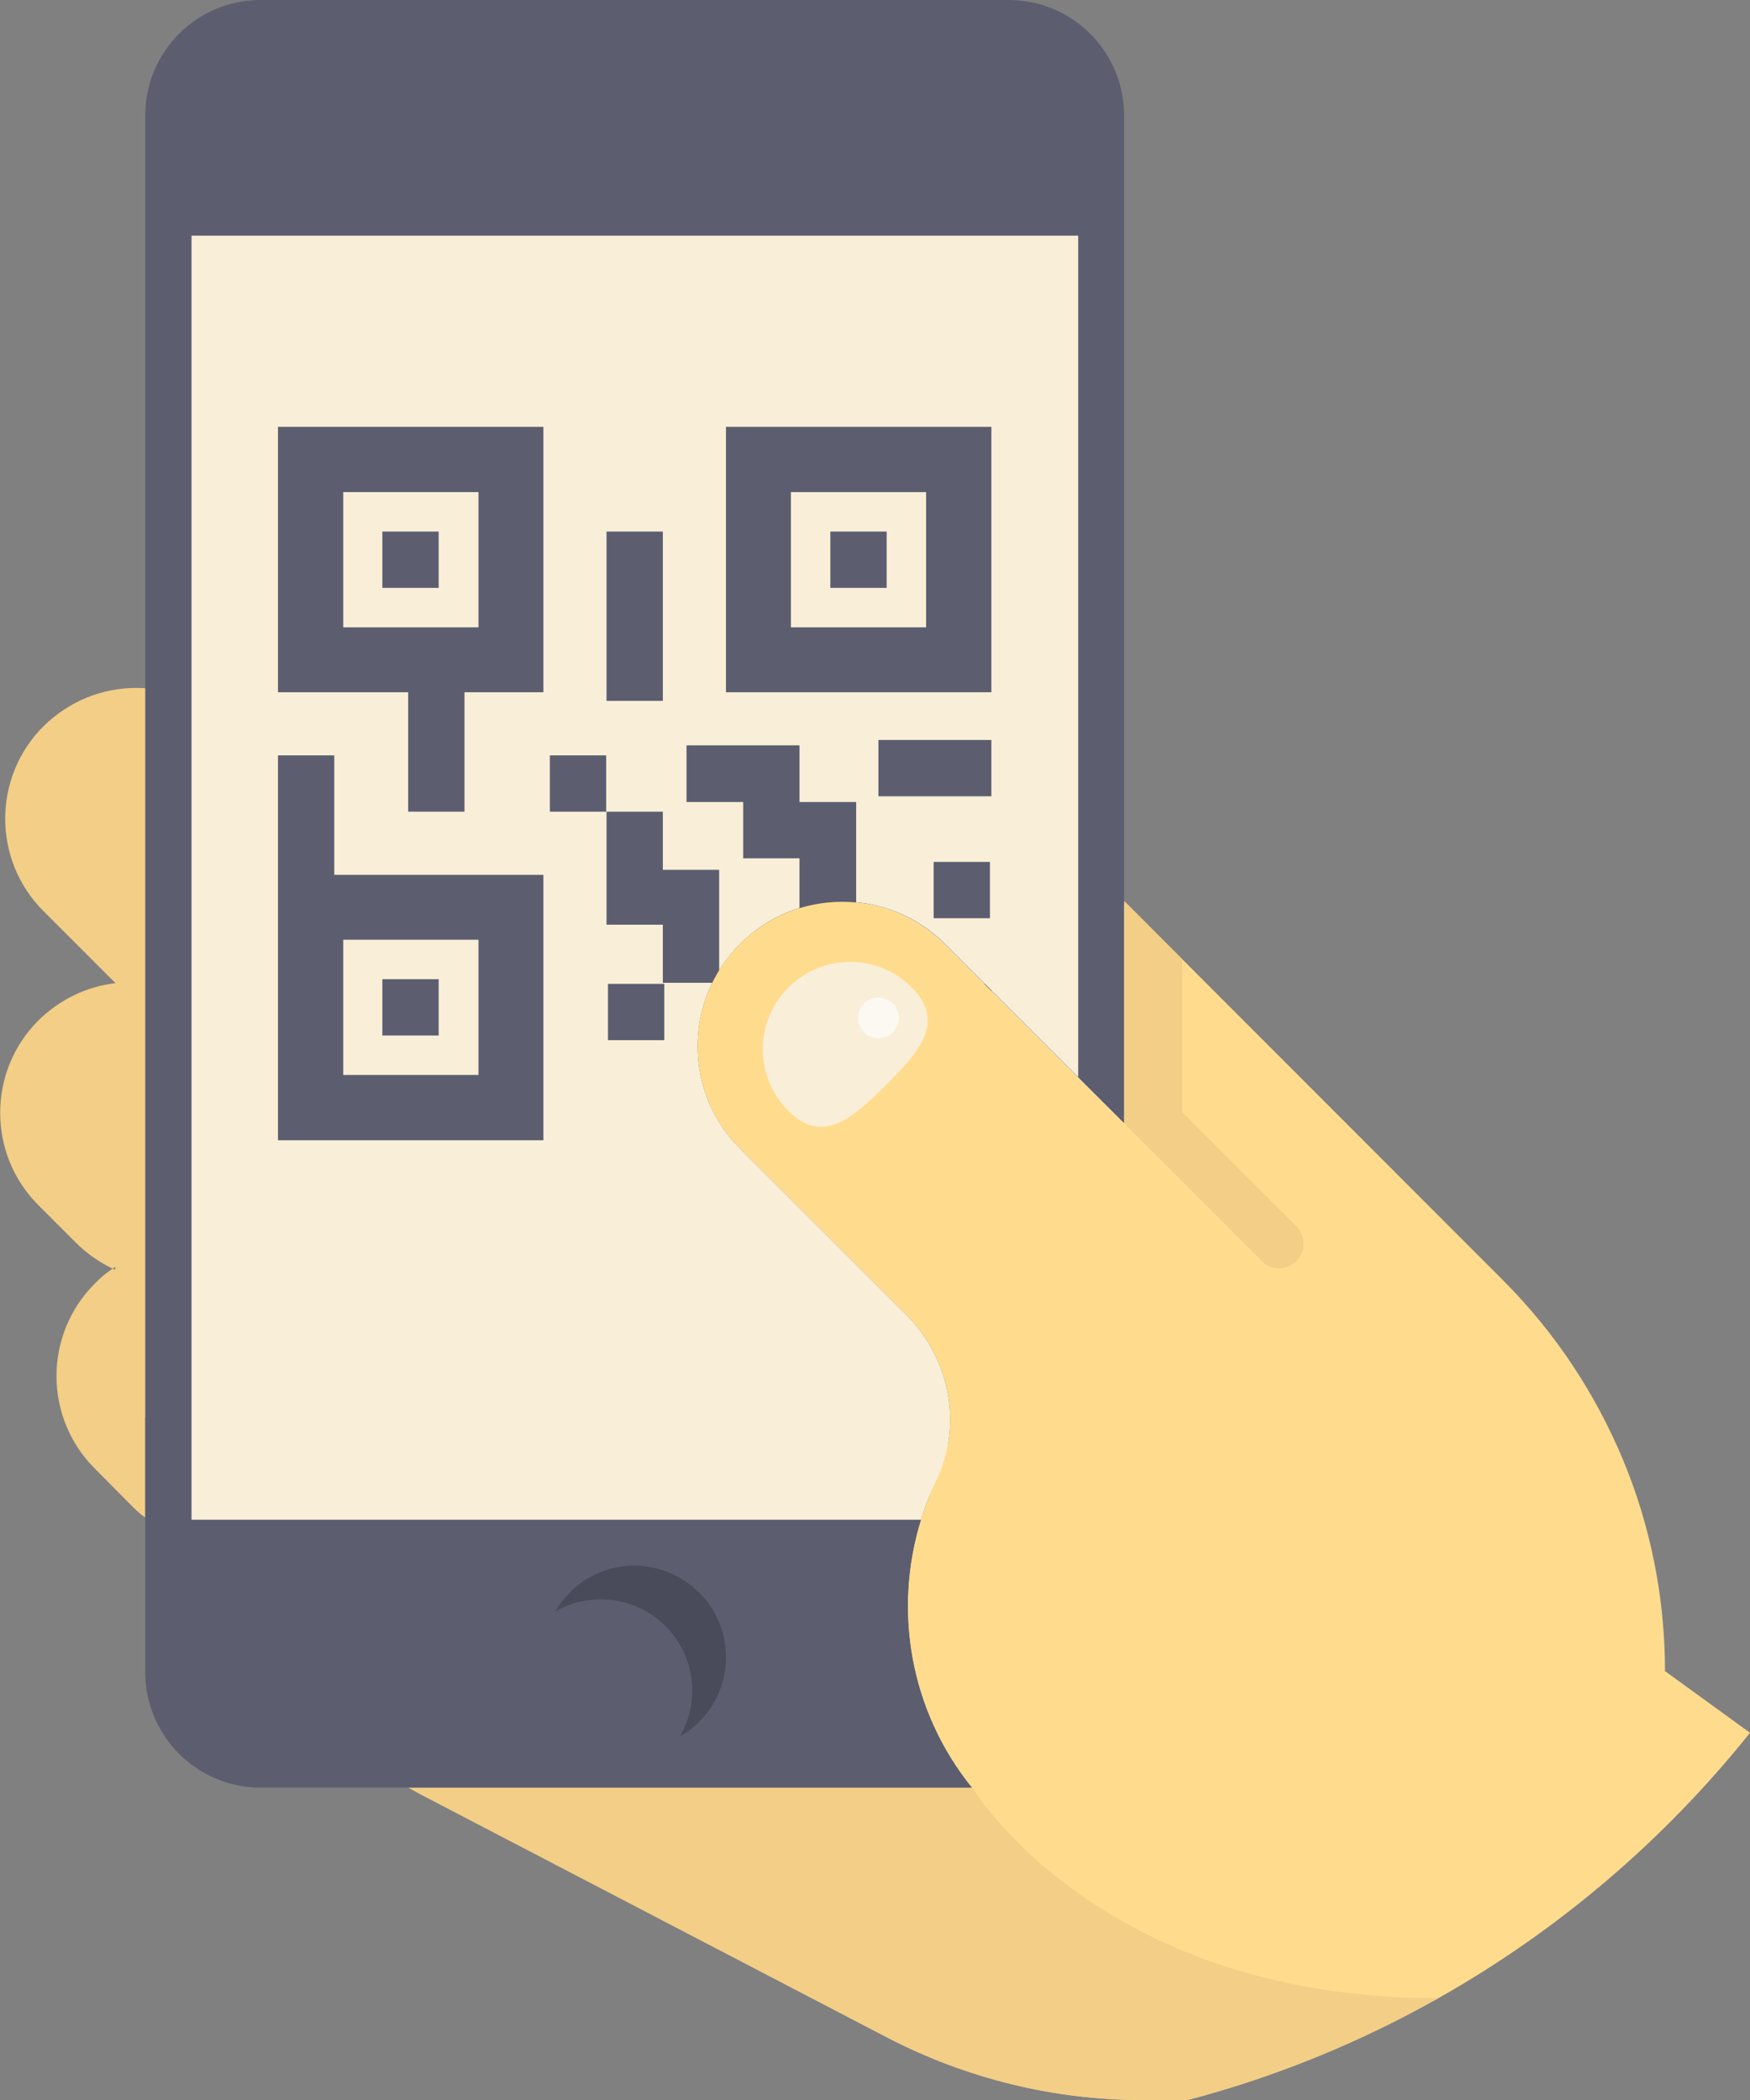<?xml version="1.0" encoding="utf-8"?>
<!-- Generator: Adobe Illustrator 22.1.0, SVG Export Plug-In . SVG Version: 6.00 Build 0)  -->
<svg version="1.1" id="Capa_1" xmlns="http://www.w3.org/2000/svg" xmlns:xlink="http://www.w3.org/1999/xlink" x="0px" y="0px"
	 viewBox="0 0 487.9 585.5" style="enable-background:new 0 0 487.9 585.5;" xml:space="preserve">
<rect x="0" y="0" width="487.9" height="585.5" fill="#808080" stroke="none"/>
<style type="text/css">
	.st0{fill:#FFDC8D;}
	.st1{fill:#F2CE86;}
	.st2{fill:#5C5E70;}
	.st3{fill:#F9EED7;}
	.st4{fill:#494B5B;}
	.st5{fill:#FFFFFF;}
	.st6{fill:#FCF8F2;}
</style>
<path class="st0" d="M487.9,483.1c-23.9,29.9-53.4,55.1-86.9,74c-21.8,12.3-45.2,21.9-69.9,28.4h-12.4c-24.8,0-49.2-6-71.2-17.4
	l-129.9-67.7l-28.6-15.7l-31.2-17.2l157.3-7.3c17.8,0,13.4-43.6,13.4-61.3l85.1-147.5L419.1,357c14.4,14.4,25.7,31.5,33.4,50
	c7.7,18.5,11.7,38.5,11.7,58.9L487.9,483.1z"/>
<g>
	<path class="st1" d="M400.9,557.1c-21.8,12.3-45.2,21.9-69.9,28.4h-12.4c-24.8,0-49.2-6-71.2-17.4l-129.9-67.7l-28.6-15.7
		L271,498.3C271,498.3,306.2,557.1,400.9,557.1C400.9,557.1,400.9,557.1,400.9,557.1z"/>
	<path class="st1" d="M58.3,191.9H40.5c-0.9-0.1-1.8-0.1-2.6-0.1c-9.3,0-18.6,3.6-25.8,10.7c-14.2,14.2-14.2,37.3,0,51.5l20.1,20.1
		c-7.8,0.9-15.4,4.4-21.5,10.4c-14.2,14.2-14.2,37.3,0,51.5l10.5,10.5c3,3,6.5,5.4,10.2,7.2c0.2-0.2,0.5-0.3,0.7-0.5v0.8
		c-0.2-0.1-0.5-0.2-0.7-0.3c-1.8,1.2-3.5,2.6-5,4.2c-14.2,14.2-14.2,37.3,0,51.5L36.9,420c1.1,1.1,2.3,2.2,3.6,3.1v-27.9h17.8
		L58.3,191.9z"/>
</g>
<path class="st2" d="M281.2,0H72.6C54.9,0,40.5,14.4,40.5,32.2v434c0,17.8,14.4,32.2,32.2,32.2H271c-17.3-21.4-22-49.5-14.2-74.6
	l43.7-123.4l12.9,12.9V32.2C313.4,14.4,299,0,281.2,0"/>
<path class="st3" d="M206.3,263.2c-7.9,7.9-11.8,18.2-11.8,28.5c0,10.3,3.9,20.6,11.8,28.5l46.4,46.4c12.2,12.2,15.8,30.8,8.3,46.3
	c-1.7,3.5-3.1,7.1-4.2,10.8H53.4v-358h247.2v234.6l-37.2-37.2C247.6,247.4,222,247.4,206.3,263.2z"/>
<path class="st4" d="M202.4,462c0,9.5-5.1,17.7-12.8,22.1c2.1-3.7,3.4-8,3.4-12.7c0-14.1-11.4-25.5-25.5-25.5
	c-4.6,0-8.9,1.2-12.7,3.4c4.4-7.7,12.6-12.8,22.1-12.8C191,436.6,202.4,448,202.4,462z"/>
<path class="st1" d="M361.5,342l-31.9-31.9v-42.7l-16.2-16.2v62l38.4,38.4c4.3,4.3,11.6,1.3,11.6-4.8
	C363.5,345.1,362.8,343.3,361.5,342z"/>
<path class="st5" d="M260.6,317.9v-15.7h15.7v15.7H260.6 M201.3,290v-15.7H217V290v15.7h-15.7V290 M244.9,290v-15.7h15.7V290H244.9
	 M238.7,251.6v3.5h-15.7v-1.9c-6.1,1.9-11.8,5.2-16.6,10c-2,2-3.8,4.2-5.3,6.5v4.3h-2.4c-2.7,5.6-4.1,11.6-4.1,17.7
	c0,10.3,3.9,20.6,11.8,28.5l46.4,46.4c12.2,12.2,15.8,30.8,8.3,46.3c-1.7,3.5-3.1,7.1-4.2,10.8h-35.6v0h35.6
	c-7.8,25.1-3.1,53.2,14.2,74.6h6.8c19.5,0,35.4-15.8,35.6-35.3V313.3l-12.9-12.9l-24.2-24.2V290h-15.7v-15.7h13.8l-11.1-11.1
	C256.4,256.3,247.7,252.4,238.7,251.6 M300.5,65.8h-134v0L300.5,65.8L300.5,65.8"/>
<g>
	<rect x="106.6" y="148.2" class="st2" width="15.7" height="15.7"/>
	<rect x="106.6" y="273" class="st2" width="15.7" height="15.7"/>
	<path class="st2" d="M202.4,119v74h74v-74H202.4z M258.2,174.9h-37.7v-37.7h37.7V174.9z"/>
	<rect x="231.5" y="148.2" class="st2" width="15.7" height="15.7"/>
	<polygon class="st2" points="184.8,242.1 184.8,226.3 169.1,226.3 169.1,242.1 169.1,257.8 184.8,257.8 184.8,258.2 184.8,274 
		200.5,274 200.5,258.2 200.5,242.5 184.8,242.5 	"/>
	<polygon class="st2" points="244.9,206.3 244.9,222 260.6,222 276.4,222 276.4,206.3 260.6,206.3 	"/>
	<rect x="169.5" y="274.3" class="st2" width="15.7" height="15.7"/>
	<rect x="153.3" y="210.6" class="st2" width="15.7" height="15.7"/>
	<rect x="260.3" y="240.3" class="st2" width="15.7" height="15.7"/>
	<polygon class="st2" points="222.9,207.8 207.2,207.8 191.4,207.8 191.4,223.6 207.2,223.6 207.2,239.3 222.9,239.3 222.9,255 
		238.7,255 238.7,239.3 238.7,223.6 222.9,223.6 	"/>
	<path class="st2" d="M113.8,210.6v15.7h15.7v-15.7V193h22v-74h-74v74h36.3L113.8,210.6L113.8,210.6z M95.7,137.2h37.7v37.7H95.7
		L95.7,137.2z"/>
	<path class="st2" d="M93.2,210.6H77.5v33.3v6.7v67.3h74v-74H93.2L93.2,210.6L93.2,210.6z M95.7,262h37.7v37.7H95.7L95.7,262z"/>
	<polygon class="st2" points="184.8,179.6 184.8,163.9 184.8,148.2 169.1,148.2 169.1,163.9 169.1,179.6 169.1,195.4 184.8,195.4 	
		"/>
</g>
<path class="st0" d="M300.5,300.4l-37.2-37.2c-15.7-15.7-41.3-15.7-57,0c-7.9,7.9-11.8,18.2-11.8,28.5c0,10.3,3.9,20.6,11.8,28.5
	l46.4,46.4c12.2,12.2,15.8,30.8,8.3,46.3c-1.7,3.5-3.1,7.1-4.2,10.8c-7.8,25.1-3.1,53.2,14.2,74.6l15.6,17.1
	c17.8,0,47.4-22.3,47.4-40.1l-20.6-162.1L300.5,300.4z"/>
<path class="st3" d="M254.2,275.3c-9.5-9.5-24.9-9.5-34.4,0s-9.5,24.9,0,34.4c9.5,9.5,17.7,2.3,27.2-7.2
	C256.5,293.1,263.7,284.8,254.2,275.3z"/>
<circle class="st6" cx="244.9" cy="283.8" r="5.7"/>
</svg>
